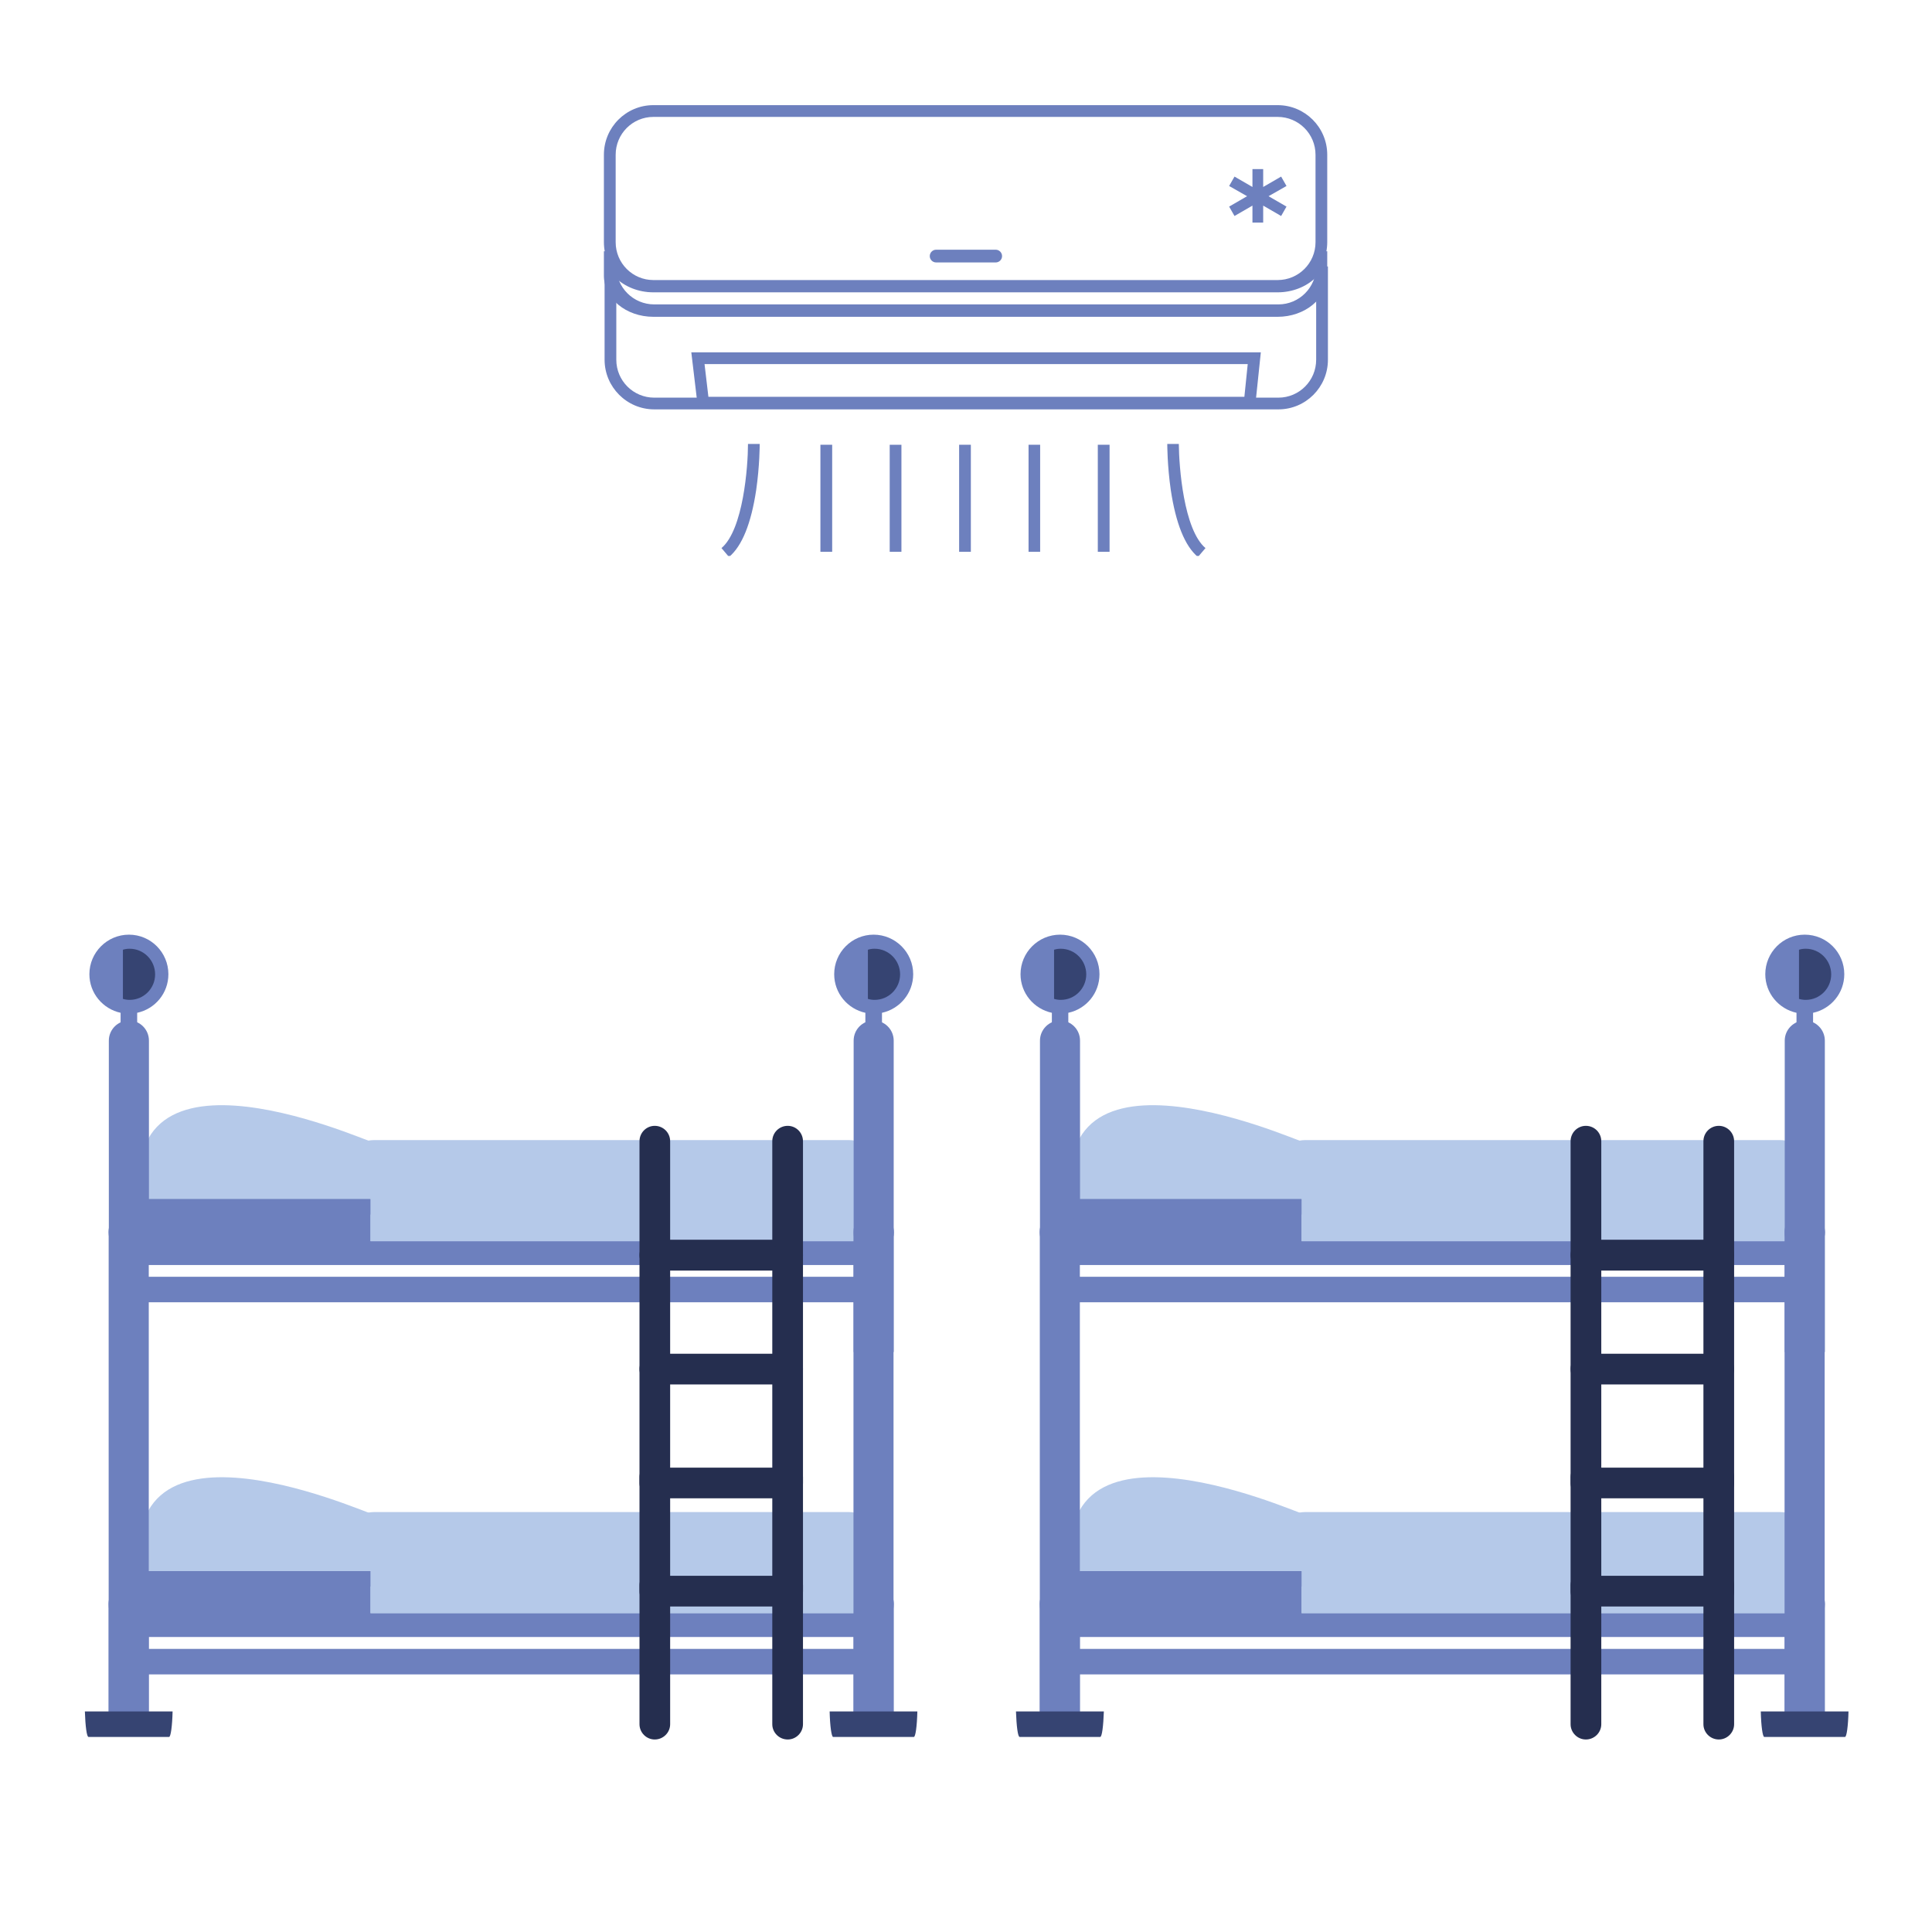 <svg xmlns="http://www.w3.org/2000/svg" xmlns:xlink="http://www.w3.org/1999/xlink" width="60" zoomAndPan="magnify" viewBox="0 0 45 45" height="60" preserveAspectRatio="xMidYMid meet" version="1.0"><defs><clipPath id="474d2eee1a"><path d="M 19 36 L 21 36 L 21 40.523 L 19 40.523 Z M 19 36 " clip-rule="nonzero"/></clipPath><clipPath id="f51925f720"><path d="M 2 36 L 4 36 L 4 40.523 L 2 40.523 Z M 2 36 " clip-rule="nonzero"/></clipPath><clipPath id="2601006f26"><path d="M 19 28 L 21 28 L 21 40.523 L 19 40.523 Z M 19 28 " clip-rule="nonzero"/></clipPath><clipPath id="806b076308"><path d="M 19 21.773 L 21.422 21.773 L 21.422 26 L 19 26 Z M 19 21.773 " clip-rule="nonzero"/></clipPath><clipPath id="c2ce212719"><path d="M 2 28 L 4 28 L 4 40.523 L 2 40.523 Z M 2 28 " clip-rule="nonzero"/></clipPath><clipPath id="f435742f3a"><path d="M 2 21.773 L 4 21.773 L 4 26 L 2 26 Z M 2 21.773 " clip-rule="nonzero"/></clipPath><clipPath id="2613285831"><path d="M 19 39 L 21.422 39 L 21.422 40.523 L 19 40.523 Z M 19 39 " clip-rule="nonzero"/></clipPath><clipPath id="4ba68ab15e"><path d="M 1.922 39 L 5 39 L 5 40.523 L 1.922 40.523 Z M 1.922 39 " clip-rule="nonzero"/></clipPath><clipPath id="ecad1b495b"><path d="M 17 36 L 19 36 L 19 40.523 L 17 40.523 Z M 17 36 " clip-rule="nonzero"/></clipPath><clipPath id="bb3eed8cf3"><path d="M 14 36 L 16 36 L 16 40.523 L 14 40.523 Z M 14 36 " clip-rule="nonzero"/></clipPath><clipPath id="746ed24525"><path d="M 41 36 L 43 36 L 43 40.523 L 41 40.523 Z M 41 36 " clip-rule="nonzero"/></clipPath><clipPath id="f4e88fbcfa"><path d="M 24 36 L 26 36 L 26 40.523 L 24 40.523 Z M 24 36 " clip-rule="nonzero"/></clipPath><clipPath id="91d87c3c3d"><path d="M 41 28 L 43 28 L 43 40.523 L 41 40.523 Z M 41 28 " clip-rule="nonzero"/></clipPath><clipPath id="d969fb6b82"><path d="M 41 21.773 L 43 21.773 L 43 26 L 41 26 Z M 41 21.773 " clip-rule="nonzero"/></clipPath><clipPath id="a6ffa2535b"><path d="M 24 28 L 26 28 L 26 40.523 L 24 40.523 Z M 24 28 " clip-rule="nonzero"/></clipPath><clipPath id="e92ae1de16"><path d="M 23.609 21.773 L 26 21.773 L 26 26 L 23.609 26 Z M 23.609 21.773 " clip-rule="nonzero"/></clipPath><clipPath id="2a69641330"><path d="M 41 39 L 43.109 39 L 43.109 40.523 L 41 40.523 Z M 41 39 " clip-rule="nonzero"/></clipPath><clipPath id="2b1a16bbe6"><path d="M 23.609 39 L 26 39 L 26 40.523 L 23.609 40.523 Z M 23.609 39 " clip-rule="nonzero"/></clipPath><clipPath id="d31f6282e4"><path d="M 39 36 L 41 36 L 41 40.523 L 39 40.523 Z M 39 36 " clip-rule="nonzero"/></clipPath><clipPath id="7306265d37"><path d="M 36 36 L 38 36 L 38 40.523 L 36 40.523 Z M 36 36 " clip-rule="nonzero"/></clipPath><clipPath id="7d37efb49a"><path d="M 14.062 2.449 L 31 2.449 L 31 7 L 14.062 7 Z M 14.062 2.449 " clip-rule="nonzero"/></clipPath><clipPath id="bee798a77e"><path d="M 14.062 5 L 31 5 L 31 8 L 14.062 8 Z M 14.062 5 " clip-rule="nonzero"/></clipPath><clipPath id="7e3eb916da"><path d="M 14.062 6 L 31 6 L 31 10 L 14.062 10 Z M 14.062 6 " clip-rule="nonzero"/></clipPath><clipPath id="6a986e8764"><path d="M 16 10 L 18 10 L 18 12.949 L 16 12.949 Z M 16 10 " clip-rule="nonzero"/></clipPath><clipPath id="d859e98a0a"><path d="M 27 10 L 29 10 L 29 12.949 L 27 12.949 Z M 27 10 " clip-rule="nonzero"/></clipPath><clipPath id="1441f8e4ff"><path d="M 19 10 L 20 10 L 20 12.949 L 19 12.949 Z M 19 10 " clip-rule="nonzero"/></clipPath><clipPath id="eb7f5f47a8"><path d="M 20 10 L 21 10 L 21 12.949 L 20 12.949 Z M 20 10 " clip-rule="nonzero"/></clipPath><clipPath id="2951b4e7b9"><path d="M 22 10 L 23 10 L 23 12.949 L 22 12.949 Z M 22 10 " clip-rule="nonzero"/></clipPath><clipPath id="3adf4d5a7c"><path d="M 23 10 L 25 10 L 25 12.949 L 23 12.949 Z M 23 10 " clip-rule="nonzero"/></clipPath><clipPath id="7997cd80a7"><path d="M 25 10 L 26 10 L 26 12.949 L 25 12.949 Z M 25 10 " clip-rule="nonzero"/></clipPath></defs><path fill="#b5c9e9" d="M 20.465 27.242 C 20.465 27.621 20.156 27.926 19.777 27.926 L 8.711 27.926 C 8.332 27.926 8.023 27.621 8.023 27.242 C 8.023 26.859 8.332 26.555 8.711 26.555 L 19.777 26.555 C 20.156 26.555 20.465 26.859 20.465 27.242 Z M 20.465 27.242 " fill-opacity="1" fill-rule="nonzero"/><path fill="#b5c9e9" d="M 8.629 26.582 C 8.504 26.582 2.098 23.668 3.418 28.695 L 8.629 28.695 " fill-opacity="1" fill-rule="nonzero"/><path fill="#6d80be" d="M 20.816 31.492 L 20.816 28.695 C 20.816 28.438 20.605 28.23 20.348 28.23 C 20.09 28.23 19.883 28.438 19.883 28.695 L 19.883 31.492 Z M 20.816 31.492 " fill-opacity="1" fill-rule="nonzero"/><path fill="#6d80be" d="M 20.816 28.695 C 20.816 29.121 20.473 29.465 20.047 29.465 L 3.301 29.465 C 2.875 29.465 2.531 29.121 2.531 28.695 C 2.531 28.27 2.875 27.926 3.301 27.926 L 20.047 27.926 C 20.473 27.926 20.816 28.27 20.816 28.695 Z M 20.816 28.695 " fill-opacity="1" fill-rule="nonzero"/><path fill="#6d80be" d="M 2.555 29.738 C 2.633 30.078 2.938 30.332 3.301 30.332 L 20.047 30.332 C 20.41 30.332 20.715 30.078 20.793 29.738 Z M 2.555 29.738 " fill-opacity="1" fill-rule="nonzero"/><path fill="#b5c9e9" d="M 8.629 27.219 L 20.434 27.219 L 20.434 28.91 L 8.629 28.91 Z M 8.629 27.219 " fill-opacity="1" fill-rule="nonzero"/><path fill="#b5c9e9" d="M 8.629 28.289 L 20.434 28.289 L 20.434 28.91 L 8.629 28.91 Z M 8.629 28.289 " fill-opacity="1" fill-rule="nonzero"/><path fill="#b5c9e9" d="M 20.465 35.906 C 20.465 36.285 20.156 36.594 19.777 36.594 L 8.711 36.594 C 8.332 36.594 8.023 36.285 8.023 35.906 C 8.023 35.527 8.332 35.219 8.711 35.219 L 19.777 35.219 C 20.156 35.219 20.465 35.527 20.465 35.906 Z M 20.465 35.906 " fill-opacity="1" fill-rule="nonzero"/><path fill="#b5c9e9" d="M 8.629 35.246 C 8.504 35.246 2.098 32.336 3.418 37.359 L 8.629 37.359 " fill-opacity="1" fill-rule="nonzero"/><g clip-path="url(#474d2eee1a)"><path fill="#6d80be" d="M 20.816 40.16 L 20.816 37.359 C 20.816 37.102 20.605 36.895 20.348 36.895 C 20.09 36.895 19.883 37.102 19.883 37.359 L 19.883 40.16 Z M 20.816 40.16 " fill-opacity="1" fill-rule="nonzero"/></g><g clip-path="url(#f51925f720)"><path fill="#6d80be" d="M 3.465 40.16 L 3.465 37.359 C 3.465 37.102 3.258 36.895 3 36.895 C 2.742 36.895 2.531 37.102 2.531 37.359 L 2.531 40.16 Z M 3.465 40.16 " fill-opacity="1" fill-rule="nonzero"/></g><path fill="#6d80be" d="M 20.816 37.359 C 20.816 37.785 20.473 38.129 20.047 38.129 L 3.301 38.129 C 2.875 38.129 2.531 37.785 2.531 37.359 C 2.531 36.938 2.875 36.594 3.301 36.594 L 20.047 36.594 C 20.473 36.594 20.816 36.938 20.816 37.359 Z M 20.816 37.359 " fill-opacity="1" fill-rule="nonzero"/><path fill="#6d80be" d="M 2.555 38.406 C 2.633 38.746 2.938 39 3.301 39 L 20.047 39 C 20.41 39 20.715 38.746 20.793 38.406 Z M 2.555 38.406 " fill-opacity="1" fill-rule="nonzero"/><path fill="#b5c9e9" d="M 8.629 35.883 L 20.434 35.883 L 20.434 37.574 L 8.629 37.574 Z M 8.629 35.883 " fill-opacity="1" fill-rule="nonzero"/><path fill="#b5c9e9" d="M 8.629 36.953 L 20.434 36.953 L 20.434 37.574 L 8.629 37.574 Z M 8.629 36.953 " fill-opacity="1" fill-rule="nonzero"/><path fill="#6d80be" d="M 20.816 28.719 C 20.816 28.977 20.605 29.188 20.348 29.188 C 20.09 29.188 19.883 28.977 19.883 28.719 L 19.883 24.238 C 19.883 23.98 20.09 23.77 20.348 23.77 C 20.605 23.77 20.816 23.98 20.816 24.238 Z M 20.816 28.719 " fill-opacity="1" fill-rule="nonzero"/><g clip-path="url(#2601006f26)"><path fill="#6d80be" d="M 20.812 40.16 L 20.812 28.695 C 20.812 28.438 20.602 28.23 20.344 28.23 C 20.086 28.23 19.879 28.438 19.879 28.695 L 19.879 40.16 Z M 20.812 40.16 " fill-opacity="1" fill-rule="nonzero"/></g><g clip-path="url(#806b076308)"><path fill="#6d80be" d="M 20.543 23.59 L 20.543 25.094 L 20.156 25.094 L 20.156 23.59 C 19.742 23.5 19.43 23.133 19.43 22.691 C 19.43 22.184 19.84 21.77 20.348 21.77 C 20.855 21.77 21.27 22.184 21.27 22.691 C 21.27 23.133 20.957 23.5 20.543 23.59 Z M 20.543 23.59 " fill-opacity="1" fill-rule="nonzero"/></g><path fill="#6d80be" d="M 3.469 28.719 C 3.469 28.977 3.262 29.188 3.004 29.188 C 2.746 29.188 2.535 28.977 2.535 28.719 L 2.535 24.238 C 2.535 23.98 2.746 23.77 3.004 23.77 C 3.262 23.77 3.469 23.98 3.469 24.238 Z M 3.469 28.719 " fill-opacity="1" fill-rule="nonzero"/><g clip-path="url(#c2ce212719)"><path fill="#6d80be" d="M 3.465 40.16 L 3.465 28.695 C 3.465 28.438 3.258 28.23 3 28.23 C 2.742 28.23 2.531 28.438 2.531 28.695 L 2.531 40.16 Z M 3.465 40.16 " fill-opacity="1" fill-rule="nonzero"/></g><g clip-path="url(#f435742f3a)"><path fill="#6d80be" d="M 3.195 23.59 L 3.195 25.094 L 2.809 25.094 L 2.809 23.59 C 2.395 23.5 2.082 23.133 2.082 22.691 C 2.082 22.184 2.496 21.77 3.004 21.77 C 3.512 21.77 3.922 22.184 3.922 22.691 C 3.922 23.133 3.613 23.5 3.195 23.59 Z M 3.195 23.59 " fill-opacity="1" fill-rule="nonzero"/></g><g clip-path="url(#2613285831)"><path fill="#364472" d="M 19.324 39.863 C 19.332 40.203 19.367 40.457 19.406 40.457 L 21.285 40.457 C 21.324 40.457 21.359 40.203 21.367 39.863 Z M 19.324 39.863 " fill-opacity="1" fill-rule="nonzero"/></g><g clip-path="url(#4ba68ab15e)"><path fill="#364472" d="M 1.977 39.863 C 1.988 40.203 2.02 40.457 2.062 40.457 L 3.938 40.457 C 3.977 40.457 4.012 40.203 4.02 39.863 Z M 1.977 39.863 " fill-opacity="1" fill-rule="nonzero"/></g><path fill="#364472" d="M 20.371 22.098 C 20.316 22.098 20.266 22.105 20.215 22.121 L 20.215 23.266 C 20.266 23.281 20.316 23.289 20.371 23.289 C 20.699 23.289 20.965 23.023 20.965 22.695 C 20.965 22.367 20.699 22.098 20.371 22.098 Z M 20.371 22.098 " fill-opacity="1" fill-rule="nonzero"/><path fill="#364472" d="M 3.02 22.098 C 2.965 22.098 2.914 22.105 2.863 22.121 L 2.863 23.266 C 2.914 23.281 2.965 23.289 3.02 23.289 C 3.348 23.289 3.613 23.023 3.613 22.695 C 3.613 22.367 3.348 22.098 3.02 22.098 Z M 3.02 22.098 " fill-opacity="1" fill-rule="nonzero"/><path fill="#252e4f" d="M 18.348 29.594 L 15.25 29.594 C 15.055 29.594 14.895 29.434 14.895 29.234 L 14.895 26.582 C 14.895 26.383 15.055 26.223 15.25 26.223 C 15.449 26.223 15.609 26.383 15.609 26.582 L 15.609 28.875 L 17.988 28.875 L 17.988 26.582 C 17.988 26.383 18.148 26.223 18.348 26.223 C 18.543 26.223 18.703 26.383 18.703 26.582 L 18.703 29.234 C 18.703 29.434 18.543 29.594 18.348 29.594 Z M 18.348 29.594 " fill-opacity="1" fill-rule="nonzero"/><path fill="#252e4f" d="M 18.348 32.246 L 15.25 32.246 C 15.055 32.246 14.895 32.086 14.895 31.887 L 14.895 29.234 C 14.895 29.035 15.055 28.875 15.25 28.875 C 15.449 28.875 15.609 29.035 15.609 29.234 L 15.609 31.531 L 17.988 31.531 L 17.988 29.234 C 17.988 29.035 18.148 28.875 18.348 28.875 C 18.543 28.875 18.703 29.035 18.703 29.234 L 18.703 31.887 C 18.703 32.086 18.543 32.246 18.348 32.246 Z M 18.348 32.246 " fill-opacity="1" fill-rule="nonzero"/><path fill="#252e4f" d="M 18.348 34.898 L 15.25 34.898 C 15.055 34.898 14.895 34.738 14.895 34.543 L 14.895 31.887 C 14.895 31.691 15.055 31.531 15.25 31.531 C 15.449 31.531 15.609 31.691 15.609 31.887 L 15.609 34.184 L 17.988 34.184 L 17.988 31.887 C 17.988 31.691 18.148 31.531 18.348 31.531 C 18.543 31.531 18.703 31.691 18.703 31.887 L 18.703 34.543 C 18.703 34.738 18.543 34.898 18.348 34.898 Z M 18.348 34.898 " fill-opacity="1" fill-rule="nonzero"/><path fill="#252e4f" d="M 18.348 37.418 L 15.25 37.418 C 15.055 37.418 14.895 37.258 14.895 37.062 L 14.895 34.406 C 14.895 34.211 15.055 34.051 15.25 34.051 C 15.449 34.051 15.609 34.211 15.609 34.406 L 15.609 36.703 L 17.988 36.703 L 17.988 34.406 C 17.988 34.211 18.148 34.051 18.348 34.051 C 18.543 34.051 18.703 34.211 18.703 34.406 L 18.703 37.062 C 18.703 37.258 18.543 37.418 18.348 37.418 Z M 18.348 37.418 " fill-opacity="1" fill-rule="nonzero"/><g clip-path="url(#ecad1b495b)"><path fill="#252e4f" d="M 18.348 40.516 C 18.148 40.516 17.988 40.355 17.988 40.16 L 17.988 36.926 C 17.988 36.727 18.148 36.566 18.348 36.566 C 18.543 36.566 18.703 36.727 18.703 36.926 L 18.703 40.16 C 18.703 40.355 18.543 40.516 18.348 40.516 Z M 18.348 40.516 " fill-opacity="1" fill-rule="nonzero"/></g><g clip-path="url(#bb3eed8cf3)"><path fill="#252e4f" d="M 15.25 40.516 C 15.055 40.516 14.895 40.355 14.895 40.16 L 14.895 36.926 C 14.895 36.727 15.055 36.566 15.25 36.566 C 15.449 36.566 15.609 36.727 15.609 36.926 L 15.609 40.16 C 15.609 40.355 15.449 40.516 15.25 40.516 Z M 15.25 40.516 " fill-opacity="1" fill-rule="nonzero"/></g><path fill="#b5c9e9" d="M 42.152 27.242 C 42.152 27.621 41.844 27.926 41.465 27.926 L 30.398 27.926 C 30.02 27.926 29.715 27.621 29.715 27.242 C 29.715 26.859 30.02 26.555 30.398 26.555 L 41.465 26.555 C 41.844 26.555 42.152 26.859 42.152 27.242 Z M 42.152 27.242 " fill-opacity="1" fill-rule="nonzero"/><path fill="#b5c9e9" d="M 30.316 26.582 C 30.195 26.582 23.785 23.668 25.105 28.695 L 30.316 28.695 " fill-opacity="1" fill-rule="nonzero"/><path fill="#6d80be" d="M 42.504 31.492 L 42.504 28.695 C 42.504 28.438 42.293 28.23 42.039 28.23 C 41.781 28.23 41.57 28.438 41.57 28.695 L 41.57 31.492 Z M 42.504 31.492 " fill-opacity="1" fill-rule="nonzero"/><path fill="#6d80be" d="M 42.504 28.695 C 42.504 29.121 42.16 29.465 41.734 29.465 L 24.988 29.465 C 24.566 29.465 24.219 29.121 24.219 28.695 C 24.219 28.27 24.562 27.926 24.988 27.926 L 41.734 27.926 C 42.16 27.926 42.504 28.27 42.504 28.695 Z M 42.504 28.695 " fill-opacity="1" fill-rule="nonzero"/><path fill="#6d80be" d="M 24.242 29.738 C 24.32 30.078 24.625 30.332 24.988 30.332 L 41.734 30.332 C 42.098 30.332 42.402 30.078 42.484 29.738 Z M 24.242 29.738 " fill-opacity="1" fill-rule="nonzero"/><path fill="#b5c9e9" d="M 30.316 27.219 L 42.125 27.219 L 42.125 28.91 L 30.316 28.91 Z M 30.316 27.219 " fill-opacity="1" fill-rule="nonzero"/><path fill="#b5c9e9" d="M 30.316 28.289 L 42.125 28.289 L 42.125 28.91 L 30.316 28.91 Z M 30.316 28.289 " fill-opacity="1" fill-rule="nonzero"/><path fill="#b5c9e9" d="M 42.152 35.906 C 42.152 36.285 41.844 36.594 41.465 36.594 L 30.398 36.594 C 30.02 36.594 29.715 36.285 29.715 35.906 C 29.715 35.527 30.02 35.219 30.398 35.219 L 41.465 35.219 C 41.844 35.219 42.152 35.527 42.152 35.906 Z M 42.152 35.906 " fill-opacity="1" fill-rule="nonzero"/><path fill="#b5c9e9" d="M 30.316 35.246 C 30.195 35.246 23.785 32.336 25.105 37.359 L 30.316 37.359 " fill-opacity="1" fill-rule="nonzero"/><g clip-path="url(#746ed24525)"><path fill="#6d80be" d="M 42.504 40.16 L 42.504 37.359 C 42.504 37.102 42.293 36.895 42.039 36.895 C 41.781 36.895 41.57 37.102 41.57 37.359 L 41.57 40.16 Z M 42.504 40.16 " fill-opacity="1" fill-rule="nonzero"/></g><g clip-path="url(#f4e88fbcfa)"><path fill="#6d80be" d="M 25.152 40.16 L 25.152 37.359 C 25.152 37.102 24.945 36.895 24.688 36.895 C 24.43 36.895 24.219 37.102 24.219 37.359 L 24.219 40.16 Z M 25.152 40.16 " fill-opacity="1" fill-rule="nonzero"/></g><path fill="#6d80be" d="M 42.504 37.359 C 42.504 37.785 42.16 38.129 41.734 38.129 L 24.988 38.129 C 24.566 38.129 24.219 37.785 24.219 37.359 C 24.219 36.938 24.562 36.594 24.988 36.594 L 41.734 36.594 C 42.16 36.594 42.504 36.938 42.504 37.359 Z M 42.504 37.359 " fill-opacity="1" fill-rule="nonzero"/><path fill="#6d80be" d="M 24.242 38.406 C 24.32 38.746 24.625 39 24.988 39 L 41.734 39 C 42.098 39 42.402 38.746 42.484 38.406 Z M 24.242 38.406 " fill-opacity="1" fill-rule="nonzero"/><path fill="#b5c9e9" d="M 30.316 35.883 L 42.125 35.883 L 42.125 37.574 L 30.316 37.574 Z M 30.316 35.883 " fill-opacity="1" fill-rule="nonzero"/><path fill="#b5c9e9" d="M 30.316 36.953 L 42.125 36.953 L 42.125 37.574 L 30.316 37.574 Z M 30.316 36.953 " fill-opacity="1" fill-rule="nonzero"/><path fill="#6d80be" d="M 42.504 28.719 C 42.504 28.977 42.293 29.188 42.039 29.188 C 41.781 29.188 41.57 28.977 41.57 28.719 L 41.57 24.238 C 41.57 23.98 41.781 23.77 42.039 23.77 C 42.293 23.77 42.504 23.98 42.504 24.238 Z M 42.504 28.719 " fill-opacity="1" fill-rule="nonzero"/><g clip-path="url(#91d87c3c3d)"><path fill="#6d80be" d="M 42.5 40.16 L 42.5 28.695 C 42.5 28.438 42.289 28.23 42.035 28.23 C 41.773 28.23 41.566 28.438 41.566 28.695 L 41.566 40.16 Z M 42.5 40.16 " fill-opacity="1" fill-rule="nonzero"/></g><g clip-path="url(#d969fb6b82)"><path fill="#6d80be" d="M 42.23 23.59 L 42.23 25.094 L 41.844 25.094 L 41.844 23.59 C 41.43 23.5 41.117 23.133 41.117 22.691 C 41.117 22.184 41.527 21.77 42.035 21.77 C 42.547 21.77 42.957 22.184 42.957 22.691 C 42.957 23.133 42.645 23.5 42.23 23.59 Z M 42.23 23.59 " fill-opacity="1" fill-rule="nonzero"/></g><path fill="#6d80be" d="M 25.156 28.719 C 25.156 28.977 24.949 29.188 24.691 29.188 C 24.434 29.188 24.223 28.977 24.223 28.719 L 24.223 24.238 C 24.223 23.98 24.434 23.77 24.691 23.77 C 24.949 23.77 25.156 23.98 25.156 24.238 Z M 25.156 28.719 " fill-opacity="1" fill-rule="nonzero"/><g clip-path="url(#a6ffa2535b)"><path fill="#6d80be" d="M 25.152 40.16 L 25.152 28.695 C 25.152 28.438 24.945 28.23 24.688 28.23 C 24.43 28.23 24.219 28.438 24.219 28.695 L 24.219 40.16 Z M 25.152 40.16 " fill-opacity="1" fill-rule="nonzero"/></g><g clip-path="url(#e92ae1de16)"><path fill="#6d80be" d="M 24.883 23.59 L 24.883 25.094 L 24.5 25.094 L 24.5 23.59 C 24.082 23.5 23.77 23.133 23.77 22.691 C 23.77 22.184 24.184 21.77 24.691 21.77 C 25.199 21.77 25.609 22.184 25.609 22.691 C 25.609 23.133 25.301 23.5 24.883 23.59 Z M 24.883 23.59 " fill-opacity="1" fill-rule="nonzero"/></g><g clip-path="url(#2a69641330)"><path fill="#364472" d="M 41.012 39.863 C 41.02 40.203 41.055 40.457 41.094 40.457 L 42.973 40.457 C 43.012 40.457 43.047 40.203 43.055 39.863 Z M 41.012 39.863 " fill-opacity="1" fill-rule="nonzero"/></g><g clip-path="url(#2b1a16bbe6)"><path fill="#364472" d="M 23.664 39.863 C 23.676 40.203 23.707 40.457 23.75 40.457 L 25.625 40.457 C 25.668 40.457 25.699 40.203 25.711 39.863 Z M 23.664 39.863 " fill-opacity="1" fill-rule="nonzero"/></g><path fill="#364472" d="M 42.059 22.098 C 42.004 22.098 41.953 22.105 41.902 22.121 L 41.902 23.266 C 41.953 23.281 42.004 23.289 42.059 23.289 C 42.387 23.289 42.652 23.023 42.652 22.695 C 42.652 22.367 42.387 22.098 42.059 22.098 Z M 42.059 22.098 " fill-opacity="1" fill-rule="nonzero"/><path fill="#364472" d="M 24.707 22.098 C 24.652 22.098 24.602 22.105 24.551 22.121 L 24.551 23.266 C 24.602 23.281 24.652 23.289 24.707 23.289 C 25.035 23.289 25.301 23.023 25.301 22.695 C 25.301 22.367 25.035 22.098 24.707 22.098 Z M 24.707 22.098 " fill-opacity="1" fill-rule="nonzero"/><path fill="#252e4f" d="M 40.035 29.594 L 36.938 29.594 C 36.742 29.594 36.582 29.434 36.582 29.234 L 36.582 26.582 C 36.582 26.383 36.742 26.223 36.938 26.223 C 37.137 26.223 37.297 26.383 37.297 26.582 L 37.297 28.875 L 39.676 28.875 L 39.676 26.582 C 39.676 26.383 39.836 26.223 40.035 26.223 C 40.23 26.223 40.391 26.383 40.391 26.582 L 40.391 29.234 C 40.391 29.434 40.23 29.594 40.035 29.594 Z M 40.035 29.594 " fill-opacity="1" fill-rule="nonzero"/><path fill="#252e4f" d="M 40.035 32.246 L 36.938 32.246 C 36.742 32.246 36.582 32.086 36.582 31.887 L 36.582 29.234 C 36.582 29.035 36.742 28.875 36.938 28.875 C 37.137 28.875 37.297 29.035 37.297 29.234 L 37.297 31.531 L 39.676 31.531 L 39.676 29.234 C 39.676 29.035 39.836 28.875 40.035 28.875 C 40.23 28.875 40.391 29.035 40.391 29.234 L 40.391 31.887 C 40.391 32.086 40.23 32.246 40.035 32.246 Z M 40.035 32.246 " fill-opacity="1" fill-rule="nonzero"/><path fill="#252e4f" d="M 40.035 34.898 L 36.938 34.898 C 36.742 34.898 36.582 34.738 36.582 34.543 L 36.582 31.887 C 36.582 31.691 36.742 31.531 36.938 31.531 C 37.137 31.531 37.297 31.691 37.297 31.887 L 37.297 34.184 L 39.676 34.184 L 39.676 31.887 C 39.676 31.691 39.836 31.531 40.035 31.531 C 40.23 31.531 40.391 31.691 40.391 31.887 L 40.391 34.543 C 40.391 34.738 40.23 34.898 40.035 34.898 Z M 40.035 34.898 " fill-opacity="1" fill-rule="nonzero"/><path fill="#252e4f" d="M 40.035 37.418 L 36.938 37.418 C 36.742 37.418 36.582 37.258 36.582 37.062 L 36.582 34.406 C 36.582 34.211 36.742 34.051 36.938 34.051 C 37.137 34.051 37.297 34.211 37.297 34.406 L 37.297 36.703 L 39.676 36.703 L 39.676 34.406 C 39.676 34.211 39.836 34.051 40.035 34.051 C 40.23 34.051 40.391 34.211 40.391 34.406 L 40.391 37.062 C 40.391 37.258 40.23 37.418 40.035 37.418 Z M 40.035 37.418 " fill-opacity="1" fill-rule="nonzero"/><g clip-path="url(#d31f6282e4)"><path fill="#252e4f" d="M 40.035 40.516 C 39.836 40.516 39.676 40.355 39.676 40.16 L 39.676 36.926 C 39.676 36.727 39.836 36.566 40.035 36.566 C 40.23 36.566 40.391 36.727 40.391 36.926 L 40.391 40.16 C 40.391 40.355 40.23 40.516 40.035 40.516 Z M 40.035 40.516 " fill-opacity="1" fill-rule="nonzero"/></g><g clip-path="url(#7306265d37)"><path fill="#252e4f" d="M 36.938 40.516 C 36.742 40.516 36.582 40.355 36.582 40.16 L 36.582 36.926 C 36.582 36.727 36.742 36.566 36.938 36.566 C 37.137 36.566 37.297 36.727 37.297 36.926 L 37.297 40.16 C 37.297 40.355 37.137 40.516 36.938 40.516 Z M 36.938 40.516 " fill-opacity="1" fill-rule="nonzero"/></g><g clip-path="url(#7d37efb49a)"><path fill="#6d80be" d="M 15.219 2.723 C 14.734 2.723 14.34 3.117 14.34 3.605 L 14.34 5.641 C 14.34 6.129 14.734 6.523 15.219 6.523 L 29.758 6.523 C 30.246 6.523 30.641 6.129 30.641 5.641 L 30.641 3.605 C 30.641 3.117 30.246 2.723 29.758 2.723 Z M 29.758 6.797 L 15.219 6.797 C 14.582 6.797 14.066 6.277 14.066 5.641 L 14.066 3.605 C 14.066 2.965 14.582 2.449 15.219 2.449 L 29.758 2.449 C 30.395 2.449 30.914 2.965 30.914 3.605 L 30.914 5.641 C 30.914 6.277 30.395 6.797 29.758 6.797 " fill-opacity="1" fill-rule="nonzero"/></g><g clip-path="url(#bee798a77e)"><path fill="#6d80be" d="M 14.34 6.473 C 14.371 6.824 14.754 7.105 15.219 7.105 L 29.758 7.105 C 30.223 7.105 30.605 6.824 30.637 6.473 C 30.426 6.676 30.109 6.809 29.758 6.809 L 15.219 6.809 C 14.867 6.809 14.555 6.676 14.34 6.473 Z M 29.758 7.379 L 15.219 7.379 C 14.582 7.379 14.066 6.953 14.066 6.422 L 14.066 5.852 L 14.34 5.852 C 14.34 6.227 14.734 6.535 15.219 6.535 L 29.758 6.535 C 30.246 6.535 30.641 6.227 30.641 5.852 L 30.914 5.852 L 30.914 6.422 C 30.914 6.953 30.395 7.379 29.758 7.379 " fill-opacity="1" fill-rule="nonzero"/></g><g clip-path="url(#7e3eb916da)"><path fill="#6d80be" d="M 14.355 6.953 L 14.355 8.379 C 14.355 8.867 14.75 9.262 15.238 9.262 L 29.777 9.262 C 30.262 9.262 30.656 8.867 30.656 8.379 L 30.656 6.953 C 30.445 7.203 30.129 7.363 29.777 7.363 L 15.238 7.363 C 14.887 7.363 14.566 7.203 14.355 6.953 Z M 29.777 9.535 L 15.238 9.535 C 14.602 9.535 14.082 9.016 14.082 8.379 L 14.082 6.207 L 14.355 6.207 C 14.355 6.695 14.75 7.09 15.238 7.09 L 29.777 7.09 C 30.262 7.09 30.656 6.695 30.656 6.207 L 30.93 6.207 L 30.93 8.379 C 30.93 9.016 30.414 9.535 29.777 9.535 " fill-opacity="1" fill-rule="nonzero"/></g><path fill="#6d80be" d="M 16.5 9.242 L 28.984 9.242 L 29.062 8.48 L 16.41 8.48 Z M 29.23 9.516 L 16.258 9.516 L 16.102 8.207 L 29.367 8.207 L 29.23 9.516 " fill-opacity="1" fill-rule="nonzero"/><path fill="#6d80be" d="M 23.191 6.113 L 21.805 6.113 C 21.723 6.113 21.656 6.047 21.656 5.965 C 21.656 5.883 21.723 5.816 21.805 5.816 L 23.191 5.816 C 23.273 5.816 23.34 5.883 23.34 5.965 C 23.34 6.047 23.273 6.113 23.191 6.113 " fill-opacity="1" fill-rule="nonzero"/><path fill="#6d80be" d="M 29.965 4.332 L 29.84 4.113 L 29.422 4.355 L 29.422 3.938 L 29.172 3.938 L 29.172 4.355 L 28.754 4.113 L 28.629 4.332 L 29.047 4.57 L 28.629 4.812 L 28.754 5.031 L 29.172 4.789 L 29.172 5.184 L 29.422 5.184 L 29.422 4.789 L 29.84 5.031 L 29.965 4.812 L 29.547 4.57 L 29.965 4.332 " fill-opacity="1" fill-rule="nonzero"/><g clip-path="url(#6a986e8764)"><path fill="#6d80be" d="M 16.98 12.973 L 16.805 12.766 C 17.312 12.336 17.422 10.871 17.422 10.34 L 17.695 10.34 C 17.695 10.359 17.695 10.848 17.613 11.414 C 17.496 12.191 17.285 12.719 16.98 12.973 " fill-opacity="1" fill-rule="nonzero"/></g><g clip-path="url(#d859e98a0a)"><path fill="#6d80be" d="M 27.902 12.973 C 27.598 12.719 27.387 12.191 27.27 11.414 C 27.188 10.848 27.188 10.359 27.188 10.34 L 27.457 10.34 C 27.461 10.871 27.57 12.336 28.078 12.766 L 27.902 12.973 " fill-opacity="1" fill-rule="nonzero"/></g><g clip-path="url(#1441f8e4ff)"><path fill="#6d80be" d="M 19.383 12.852 L 19.109 12.852 L 19.109 10.359 L 19.383 10.359 L 19.383 12.852 " fill-opacity="1" fill-rule="nonzero"/></g><g clip-path="url(#eb7f5f47a8)"><path fill="#6d80be" d="M 20.996 12.852 L 20.723 12.852 L 20.723 10.359 L 20.996 10.359 L 20.996 12.852 " fill-opacity="1" fill-rule="nonzero"/></g><g clip-path="url(#2951b4e7b9)"><path fill="#6d80be" d="M 22.613 12.852 L 22.34 12.852 L 22.34 10.359 L 22.613 10.359 L 22.613 12.852 " fill-opacity="1" fill-rule="nonzero"/></g><g clip-path="url(#3adf4d5a7c)"><path fill="#6d80be" d="M 24.227 12.852 L 23.957 12.852 L 23.957 10.359 L 24.227 10.359 L 24.227 12.852 " fill-opacity="1" fill-rule="nonzero"/></g><g clip-path="url(#7997cd80a7)"><path fill="#6d80be" d="M 25.844 12.852 L 25.57 12.852 L 25.57 10.359 L 25.844 10.359 L 25.844 12.852 " fill-opacity="1" fill-rule="nonzero"/></g></svg>